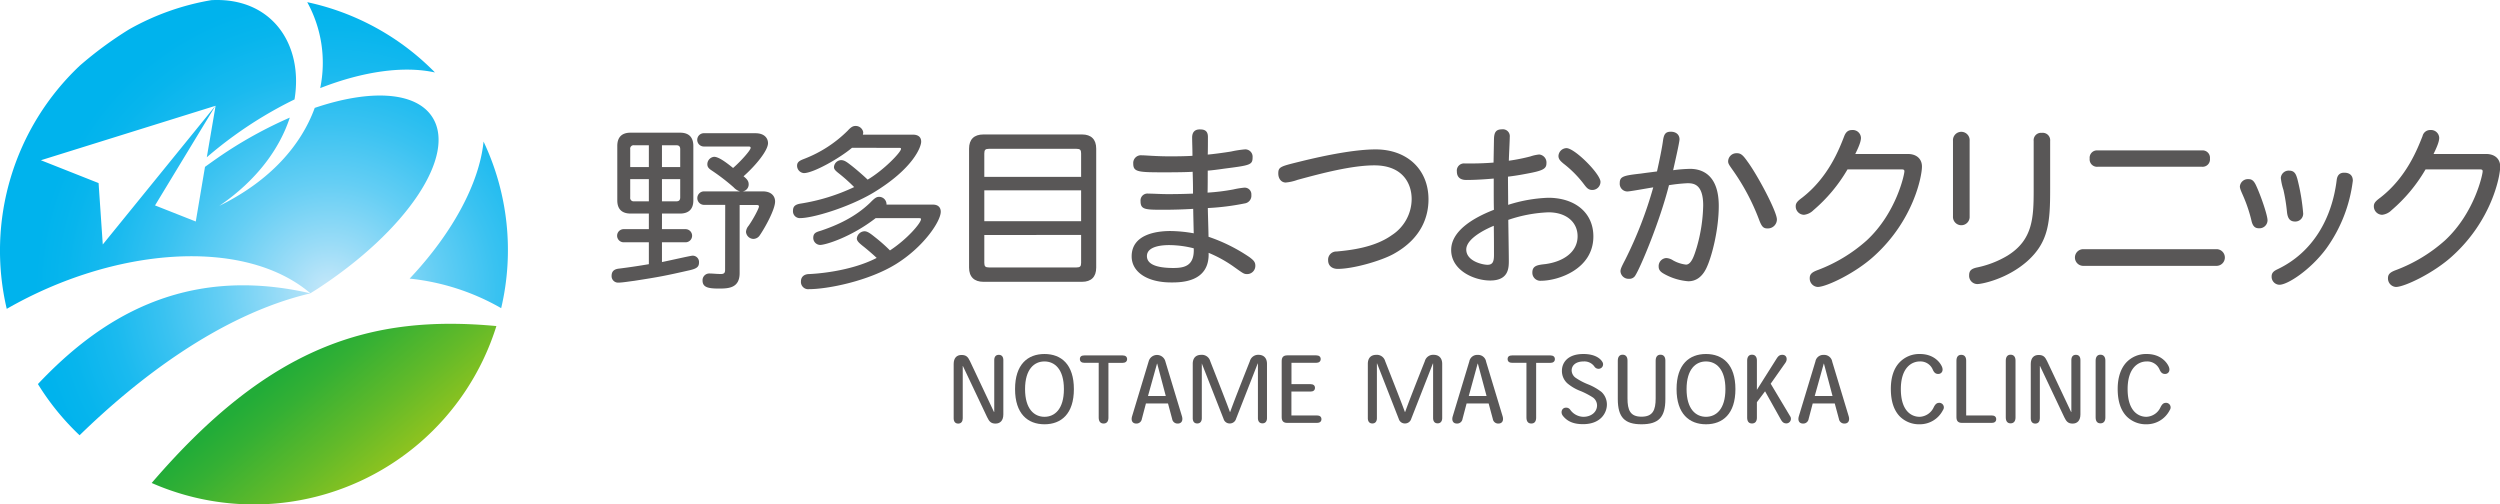 <svg xmlns="http://www.w3.org/2000/svg" xmlns:xlink="http://www.w3.org/1999/xlink" viewBox="0 0 830 167.48"><defs><style>.cls-1{fill:#595757;}.cls-2{fill:url(#名称未設定グラデーション_126);}.cls-3{fill:url(#名称未設定グラデーション_112);}</style><linearGradient id="名称未設定グラデーション_126" x1="96.45" y1="121.01" x2="127.13" y2="157.64" gradientUnits="userSpaceOnUse"><stop offset="0" stop-color="#22ac38"/><stop offset="0.21" stop-color="#34b034"/><stop offset="0.64" stop-color="#63ba29"/><stop offset="1" stop-color="#8fc31f"/></linearGradient><radialGradient id="名称未設定グラデーション_112" cx="109.36" cy="96.52" r="97.69" gradientUnits="userSpaceOnUse"><stop offset="0" stop-color="#c7e8fa"/><stop offset="0.16" stop-color="#9adcf7"/><stop offset="0.37" stop-color="#64cef4"/><stop offset="0.57" stop-color="#39c2f1"/><stop offset="0.74" stop-color="#1abaef"/><stop offset="0.9" stop-color="#07b5ed"/><stop offset="1" stop-color="#00b3ed"/></radialGradient></defs><title>sp_logo</title><g id="レイヤー_2" data-name="レイヤー 2"><g id="レイヤー_1-2" data-name="レイヤー 1"><path class="cls-1" d="M719.12,133.74a1.52,1.52,0,0,1,1.24,2.41,8.58,8.58,0,0,1-7.72,4.71A9,9,0,0,1,706,138.2c-1.81-1.9-2.93-4.79-2.93-9.1,0-3.83,1.06-6.81,2.87-8.77a9,9,0,0,1,6.78-2.8c4.61,0,6.72,2.8,7.32,4.22s-.18,2.4-1.23,2.4c-.85,0-1.36-.41-1.81-1.41A4.44,4.44,0,0,0,712.7,120c-2.81,0-6.33,2.13-6.33,9.19s3.35,9.19,6.24,9.19a5.38,5.38,0,0,0,4.7-3.22C717.82,134.19,718.28,133.74,719.12,133.74Z"/><path class="cls-1" d="M695.75,119.76c0-1.21.52-2,1.6-2s1.63.78,1.63,1.93v18.93c0,1.14-.52,1.93-1.63,1.93s-1.6-.76-1.6-2Z"/><path class="cls-1" d="M687.69,136.73V119.55c0-1.06.48-1.75,1.51-1.75s1.5.69,1.5,1.78v18c0,2.08-1.08,3.05-2.59,3.05s-2.11-.73-2.77-2.11l-8.05-17h-.06v17.36c0,1-.48,1.75-1.51,1.75s-1.51-.7-1.51-1.78v-18c0-2.08,1.09-3,2.6-3s2.14.6,2.8,2l8,16.94Z"/><path class="cls-1" d="M665.92,119.76c0-1.21.51-2,1.6-2s1.63.78,1.63,1.93v18.93c0,1.14-.52,1.93-1.63,1.93s-1.6-.76-1.6-2Z"/><path class="cls-1" d="M651.14,117.8c1.12,0,1.63.78,1.63,1.93v18.2h8.5c.9,0,1.47.42,1.47,1.24s-.6,1.23-1.47,1.23h-9.89c-1.36,0-1.84-.72-1.84-1.92V119.76C649.54,118.55,650.05,117.8,651.14,117.8Z"/><path class="cls-1" d="M643.83,133.74a1.51,1.51,0,0,1,1.23,2.41,8.57,8.57,0,0,1-7.71,4.71,9,9,0,0,1-6.67-2.66c-1.8-1.9-2.92-4.79-2.92-9.1,0-3.83,1-6.81,2.87-8.77a9,9,0,0,1,6.78-2.8c4.61,0,6.72,2.8,7.32,4.22s-.18,2.4-1.23,2.4c-.85,0-1.36-.41-1.81-1.41a4.44,4.44,0,0,0-4.28-2.74c-2.81,0-6.33,2.13-6.33,9.19s3.34,9.19,6.24,9.19a5.38,5.38,0,0,0,4.7-3.22C642.53,134.19,643,133.74,643.83,133.74Z"/><path class="cls-1" d="M602.72,120a2.65,2.65,0,0,1,2.77-2.17,2.69,2.69,0,0,1,2.81,2.26l5.45,18.05c.45,1.45-.09,2.48-1.38,2.48a1.79,1.79,0,0,1-1.84-1.51l-1.39-5.16h-7.32l-1.36,5.16a1.79,1.79,0,0,1-1.84,1.51c-1.3,0-1.84-1-1.39-2.48Zm2.83.72h-.06l-3,10.76h5.91Z"/><path class="cls-1" d="M591.73,117.8c1.51,0,1.78,1.56,1.06,2.59l-4.92,7,6.43,10.76a1.53,1.53,0,0,1-1.18,2.42c-.91,0-1.36-.4-1.87-1.27L586,129.91l-2.71,3.62v5.13c0,1.14-.51,1.93-1.63,1.93s-1.6-.76-1.6-2V119.76c0-1.21.52-2,1.6-2s1.63.78,1.63,1.93v9.73l6.57-10.4C590.38,118.22,590.83,117.8,591.73,117.8Z"/><path class="cls-1" d="M556.62,129.16c0-8.17,4.2-11.63,9.77-11.63s9.77,3.46,9.77,11.66-4.19,11.67-9.77,11.67-9.77-3.5-9.77-11.67Zm9.74-9.16c-3.28,0-6.42,2.47-6.42,9.19s3.14,9.19,6.45,9.19,6.45-2.47,6.45-9.19-3.13-9.19-6.45-9.19Z"/><path class="cls-1" d="M552.9,132.51c0,6-2.23,8.35-7.93,8.35-5.54,0-7.86-2.26-7.86-8.38V119.76c0-1.21.51-2,1.6-2s1.62.78,1.62,1.93v12.56c0,3.92.91,6.09,4.64,6.09s4.71-2.11,4.71-6.09V119.76c0-1.21.51-2,1.6-2s1.62.78,1.62,1.93Z"/><path class="cls-1" d="M519.94,135.34a1.62,1.62,0,0,1,1.39.72,5.48,5.48,0,0,0,4.37,2.32c2.41,0,4.52-1.44,4.52-3.82a3.29,3.29,0,0,0-1.33-2.57,25.68,25.68,0,0,0-4-2.11,15.28,15.28,0,0,1-4.5-2.59,5.51,5.51,0,0,1-1.83-4.22c0-2.41,1.65-5.54,7.14-5.54,4.34,0,5.88,1.93,6.24,2.56a1.48,1.48,0,0,1-1.18,2.35,1.63,1.63,0,0,1-1.44-.78,4.07,4.07,0,0,0-3.53-1.66c-2.68,0-4,1.35-4,3a3.08,3.08,0,0,0,1.45,2.51,20.73,20.73,0,0,0,4.13,2.14,18.66,18.66,0,0,1,4.34,2.49,5.69,5.69,0,0,1,1.78,4.16c0,2.78-2.08,6.52-7.9,6.52-2.59,0-5-.58-6.72-2.78C518,136.91,518.52,135.34,519.94,135.34Z"/><path class="cls-1" d="M514.75,118c.9,0,1.47.42,1.47,1.23s-.6,1.24-1.47,1.24H510v18.21c0,1.14-.48,1.93-1.6,1.93s-1.62-.76-1.62-2V120.45H502c-.87,0-1.47-.39-1.47-1.24S501.09,118,502,118Z"/><path class="cls-1" d="M487.81,120a2.65,2.65,0,0,1,2.77-2.17,2.68,2.68,0,0,1,2.81,2.26l5.46,18.05c.45,1.45-.09,2.48-1.39,2.48a1.79,1.79,0,0,1-1.84-1.51l-1.39-5.16h-7.32l-1.36,5.16a1.79,1.79,0,0,1-1.84,1.51c-1.29,0-1.84-1-1.38-2.48Zm2.84.72h-.07l-2.95,10.76h5.91Z"/><path class="cls-1" d="M476,117.8c1.63,0,2.81,1,2.81,3v18c0,1-.49,1.75-1.51,1.75s-1.51-.7-1.51-1.78V120.66h-.06l-7.2,18.39a2.13,2.13,0,0,1-2.08,1.54,2.09,2.09,0,0,1-2.05-1.48l-7.21-18.45h-.06v18.18c0,1-.48,1.75-1.5,1.75s-1.51-.7-1.51-1.78v-18c0-2.08,1.17-3,2.8-3a2.84,2.84,0,0,1,2.95,2.08c3.32,8.44,5.4,13.71,6.55,16.88h.09c1.23-3.41,2.83-7.51,6.54-16.88A2.85,2.85,0,0,1,476,117.8Z"/><path class="cls-1" d="M427.36,140.4c-1.36,0-1.84-.72-1.84-1.92V119.91c0-1.21.48-1.93,1.84-1.93H437c.9,0,1.47.42,1.47,1.23s-.6,1.24-1.47,1.24h-8.23v7.09h6.33c.9,0,1.47.41,1.47,1.23S436,130,435.08,130h-6.33v7.93h8.5c.9,0,1.47.42,1.47,1.24s-.6,1.23-1.47,1.23Z"/><path class="cls-1" d="M417.84,117.8c1.63,0,2.8,1,2.8,3v18c0,1-.48,1.75-1.5,1.75s-1.51-.7-1.51-1.78V120.66h-.06l-7.2,18.39a2.14,2.14,0,0,1-2.08,1.54,2.08,2.08,0,0,1-2.05-1.48L399,120.66H399v18.18c0,1-.48,1.75-1.51,1.75s-1.5-.7-1.5-1.78v-18c0-2.08,1.17-3,2.8-3a2.86,2.86,0,0,1,3,2.08c3.31,8.44,5.39,13.71,6.54,16.88h.09c1.23-3.41,2.83-7.51,6.54-16.88A2.84,2.84,0,0,1,417.84,117.8Z"/><path class="cls-1" d="M381.35,120a2.87,2.87,0,0,1,5.58.09l5.46,18.05c.45,1.45-.09,2.48-1.39,2.48a1.79,1.79,0,0,1-1.84-1.51l-1.38-5.16h-7.33l-1.36,5.16a1.79,1.79,0,0,1-1.84,1.51c-1.29,0-1.84-1-1.38-2.48Zm2.84.72h-.06l-3,10.76h5.91Z"/><path class="cls-1" d="M372.72,118c.9,0,1.48.42,1.48,1.23s-.61,1.24-1.48,1.24H368v18.21c0,1.14-.49,1.93-1.6,1.93s-1.63-.76-1.63-2V120.45H360c-.87,0-1.48-.39-1.48-1.24S359.06,118,360,118Z"/><path class="cls-1" d="M337,129.16c0-8.17,4.19-11.63,9.77-11.63s9.76,3.46,9.76,11.66-4.19,11.67-9.76,11.67-9.77-3.5-9.77-11.67Zm9.74-9.16c-3.29,0-6.42,2.47-6.42,9.19s3.13,9.19,6.45,9.19,6.45-2.47,6.45-9.19-3.14-9.19-6.45-9.19Z"/><path class="cls-1" d="M330.09,136.73V119.55c0-1.06.48-1.75,1.51-1.75s1.51.69,1.51,1.78v18c0,2.08-1.09,3.05-2.6,3.05s-2.11-.73-2.77-2.11l-8.05-17h-.06v17.36c0,1-.48,1.75-1.5,1.75s-1.51-.7-1.51-1.78v-18c0-2.08,1.08-3,2.59-3s2.14.6,2.8,2l8,16.94Z"/><path class="cls-1" d="M805.28,56.24A52.22,52.22,0,0,1,794,69.78a5.21,5.21,0,0,1-3.12,1.53,2.79,2.79,0,0,1-2.76-2.88c0-1,.58-1.66,2.17-2.83,8.72-6.77,12.31-16.19,14-20.43a2.58,2.58,0,0,1,2.59-2,2.71,2.71,0,0,1,2.94,2.59c0,1.41-1,3.53-1.88,5.36h17.42c3.06,0,4.71,1.76,4.71,4.18,0,3.18-2.77,17.78-15.78,29.61-6.18,5.71-16,10.36-18.83,10.36a2.82,2.82,0,0,1-2.65-2.94c0-1.36.82-2,2.76-2.71a51.71,51.71,0,0,0,16.19-9.83c9.77-9.07,12.48-21.84,12.48-22.9,0-.41-.11-.65-.88-.65Z"/><path class="cls-1" d="M749,61.54c1.65,3.53,3.82,9.95,3.82,11.6A2.68,2.68,0,0,1,750,75.79c-1.12,0-2.06-.42-2.53-2.6a48.5,48.5,0,0,0-2.3-7.12c-.76-1.88-1.53-3.24-1.53-4.18a2.66,2.66,0,0,1,2.89-2.41C747.53,59.48,748.23,59.89,749,61.54ZM781.14,60a48.65,48.65,0,0,1-8.83,22.54c-5.18,7-12.77,12-15.54,12a2.65,2.65,0,0,1-2.59-2.76c0-1.24.76-1.83,2-2.41,11.6-5.54,18-16.66,19.6-29.56.24-2.18,1.59-2.47,2.42-2.47C780,57.3,781.14,58.18,781.14,60Zm-18.43-.65a68.24,68.24,0,0,1,1.95,11.54A2.62,2.62,0,0,1,762,73.55c-1.77,0-2.47-1.06-2.71-3.06a61.06,61.06,0,0,0-1.18-7.42,19.18,19.18,0,0,1-.88-4A2.61,2.61,0,0,1,760,56.65C761.89,56.65,762.3,58,762.71,59.36Z"/><path class="cls-1" d="M691.48,88.26a2.77,2.77,0,0,1,0-5.53h44.57a2.77,2.77,0,0,1,0,5.53Zm5-32.9a2.45,2.45,0,0,1-2.71-2.71,2.45,2.45,0,0,1,2.71-2.71H731a2.45,2.45,0,0,1,2.7,2.71,2.45,2.45,0,0,1-2.7,2.71Z"/><path class="cls-1" d="M648.39,46.7a2.77,2.77,0,1,1,5.53,0V71.84a2.77,2.77,0,1,1-5.53,0Zm26.79.12a2.45,2.45,0,0,1,2.7-2.71,2.47,2.47,0,0,1,2.77,2.71V62.66c0,10.89-.41,17.59-7.53,24-6.83,6.06-15.25,7.65-16.61,7.65a2.75,2.75,0,0,1-2.76-2.89c0-1.47.65-2.17,2.47-2.59a32.62,32.62,0,0,0,10.24-3.94c8.48-5.24,8.72-12.6,8.72-22Z"/><path class="cls-1" d="M613.37,56.24a52.22,52.22,0,0,1-11.31,13.54,5.21,5.21,0,0,1-3.12,1.53,2.79,2.79,0,0,1-2.76-2.88c0-1,.58-1.66,2.17-2.83,8.71-6.77,12.31-16.19,13.95-20.43.65-1.65,1.6-2,2.6-2a2.71,2.71,0,0,1,2.94,2.59c0,1.41-1,3.53-1.89,5.36h17.43c3.06,0,4.71,1.76,4.71,4.18,0,3.18-2.77,17.78-15.78,29.61-6.18,5.71-15.95,10.36-18.83,10.36a2.82,2.82,0,0,1-2.65-2.94c0-1.36.82-2,2.76-2.71a51.82,51.82,0,0,0,16.19-9.83c9.77-9.07,12.48-21.84,12.48-22.9,0-.41-.12-.65-.88-.65Z"/><path class="cls-1" d="M561.09,56.06c4.53,0,9.54,2.47,9.54,12.31,0,7.89-2.3,16.89-4.12,20.66-1.36,2.82-3.36,4.35-6,4.35a19.54,19.54,0,0,1-8.07-2.47c-.94-.53-1.76-1.17-1.76-2.35a2.68,2.68,0,0,1,2.53-2.89,4.58,4.58,0,0,1,2.24.77,11.47,11.47,0,0,0,4.3,1.41c1.82,0,2.76-3.12,3.53-5.59a53.44,53.44,0,0,0,2.18-14.07c0-7.18-3.3-7.36-5.24-7.36a55.33,55.33,0,0,0-6.12.65C551,73.72,544.67,88.67,543,91.33a2.24,2.24,0,0,1-2.18,1.23A2.67,2.67,0,0,1,538,90.09c0-.71.23-1.3,1.58-3.88a134.69,134.69,0,0,0,9.3-24c-1.35.18-7.71,1.36-8.59,1.36a2.56,2.56,0,0,1-2.53-2.82c0-2.19,1.29-2.48,7.06-3.13,1.59-.23,3.54-.47,5.3-.7.83-3.66,1.71-8,2-10.25.3-2.11.83-2.94,2.59-2.94s2.89,1,2.89,2.53c0,1-1.71,8.42-2.12,10.25A48.42,48.42,0,0,1,561.09,56.06Zm19-2.53c3.24,4.3,9.84,16.66,9.84,19.31a3,3,0,0,1-3.12,3c-1.3,0-1.89-.48-2.77-2.83a73,73,0,0,0-8.77-16.54c-1.12-1.6-1.53-2.12-1.53-2.89a2.75,2.75,0,0,1,2.77-2.71C577.93,50.82,578.63,51.47,580.1,53.53Z"/><path class="cls-1" d="M496,46.17c.06-2.06.53-3.23,2.65-3.23a2.3,2.3,0,0,1,2.59,2.58c0,1.24-.3,6.72-.3,7.84a62.34,62.34,0,0,0,7.13-1.42,13,13,0,0,1,2.94-.65,2.68,2.68,0,0,1,2.41,2.89c0,1.94-1.23,2.53-7.12,3.59-1.82.35-3.71.65-5.65.88,0,3.12.06,6.24.06,9.36A49.17,49.17,0,0,1,514,65.66c8.88,0,15,4.94,15,12.83,0,11-11.89,14.72-17.31,14.72a2.67,2.67,0,0,1-2.95-2.71c0-2.29,1.66-2.53,4.3-2.82,5.83-.77,10.72-3.89,10.72-9.25,0-4.65-3.71-7.94-9.66-7.94A46.45,46.45,0,0,0,500.75,73c0,.18.18,11.36.18,13.48,0,2.41,0,6.65-6.19,6.65-5.41,0-12.95-3.41-12.95-10.13,0-6.29,7.24-10.65,14.19-13.35-.06-2.36-.06-3.19-.06-10.37-1.35.12-5.41.47-9.12.47-1.77,0-3.12-.76-3.12-2.82a2.38,2.38,0,0,1,2.7-2.65c3,0,5.54,0,9.48-.3ZM486.8,82.85c0,3.83,5.35,5.06,7.06,5.06S496,86.85,496,84.68c0-3.25,0-5.72-.06-9.72C494.39,75.6,486.8,78.85,486.8,82.85Zm44.56-22.49a2.71,2.71,0,0,1-2.71,2.71c-1.24,0-1.82-.65-2.59-1.65a36.27,36.27,0,0,0-7-7.12c-1.12-.94-1.65-1.53-1.65-2.54a2.74,2.74,0,0,1,2.65-2.58C522.82,49.18,531.36,57.77,531.36,60.36Z"/><path class="cls-1" d="M474.26,66.19c0,5-1.77,12.77-11.72,18.19-4.12,2.24-13.24,4.89-18.42,4.89-1.89,0-3.18-1.06-3.18-2.83a2.71,2.71,0,0,1,2.82-2.94c4.3-.41,12.48-1.24,18.31-5.42a14.35,14.35,0,0,0,6.6-12c0-5.18-3-11.18-12.37-11.18-7.36,0-17.13,2.52-25.55,4.82a15.32,15.32,0,0,1-3.88.88c-1.48,0-2.48-1.29-2.48-3,0-2.18.71-2.35,6.89-3.88,9.25-2.3,18.78-4.12,25.49-4.12C467.37,49.65,474.26,56.42,474.26,66.19Z"/><path class="cls-1" d="M408.74,50.3a36.07,36.07,0,0,1,4.59-.71,2.44,2.44,0,0,1,2.53,2.65c0,2.52-.82,2.65-9.48,3.76-2.35.35-4.47.59-5.41.65,0,1.06,0,6.12-.06,7.3a68.55,68.55,0,0,0,8.59-1.06,28.23,28.23,0,0,1,3.59-.59,2.22,2.22,0,0,1,2.36,2.42,2.58,2.58,0,0,1-2.24,2.82A81.76,81.76,0,0,1,401,69.07c0,1.36.23,8,.23,9.54a56.3,56.3,0,0,1,13.6,6.77c1.41,1.06,1.94,1.65,1.94,2.83A2.73,2.73,0,0,1,414.09,91c-1.17,0-1.35-.23-4.76-2.65a42.44,42.44,0,0,0-8.07-4.41c.36,9.83-9.24,9.83-12.42,9.83-8,0-13.13-3.48-13.13-8.65,0-7.3,8.19-8.42,12.84-8.42a46.44,46.44,0,0,1,7.77.76c-.06-2.47-.12-4.94-.18-8.12-2.71.17-6.36.3-9.66.3-6.29,0-7.82,0-7.82-2.89a2.29,2.29,0,0,1,2.59-2.47c1.76,0,3.94.17,6.53.17,2.77,0,5.59-.06,8.3-.17,0-1.89,0-3.48-.12-7.25-1.47.12-5.47.18-8.65.18-9.3,0-11.07,0-11.07-2.88a2.56,2.56,0,0,1,2.83-2.77c1.29,0,4.59.35,9.65.35,2.06,0,5.42-.05,7.18-.18,0-2-.11-4.76-.11-6.06,0-1.76.88-2.7,2.47-2.7,1,0,2.77,0,2.77,2.47,0,1.29,0,4.7-.06,5.88C402.67,51.18,406.27,50.71,408.74,50.3ZM388.19,81.37c-2,0-7.41.24-7.41,3.66,0,2.65,3.06,3.94,8.77,3.94,3.53,0,7.06-.59,6.77-6.53A33.82,33.82,0,0,0,388.19,81.37Z"/><path class="cls-1" d="M321.73,49.35c0-3.06,1.65-4.71,4.77-4.71h32.73c3.06,0,4.71,1.65,4.71,4.71v39.5c0,3.06-1.65,4.71-4.71,4.71H326.5c-3.06,0-4.77-1.65-4.77-4.71Zm5.06,9.36h32.14V50.94c0-1.18-.35-1.53-1.53-1.53H328.32c-1.17,0-1.53.35-1.53,1.53Zm0,4.48V73.43h32.14V63.19Zm0,14.83v9.24c0,1.18.36,1.53,1.53,1.53H357.4c1.18,0,1.53-.35,1.53-1.53V78Z"/><path class="cls-1" d="M282.88,49.06c-4.12,3.47-12.84,8.41-16,8.41A2.46,2.46,0,0,1,264.63,55c0-1.41,1.24-1.82,2.59-2.35a41.65,41.65,0,0,0,14.19-9.24c1.12-1.24,1.82-1.59,2.59-1.59a2.53,2.53,0,0,1,2.59,2.06,3,3,0,0,1-.12.82H303c1.95,0,2.83.88,2.83,2.35,0,1.65-2.53,8.89-16,17-8.36,4.94-20.08,8.36-24.14,8.36A2.26,2.26,0,0,1,263.27,70c0-1.42.65-2.12,2.6-2.42a65.14,65.14,0,0,0,17.71-5.47,57.05,57.05,0,0,0-5-4.48c-1.29-1-1.7-1.47-1.7-2.17a2.47,2.47,0,0,1,2.35-2.3c1.12,0,1.94.65,3.53,1.88,1.35,1.06,3.71,3.07,5.3,4.6,5.47-3.25,11.07-9.13,11.07-10.19,0-.23-.06-.35-.42-.35Zm7.83,23.37c-8.13,6.29-16.6,8.89-18.43,8.89A2.35,2.35,0,0,1,270,79c0-1.64.95-1.94,2.54-2.41,5.41-1.83,11.36-4.48,16.36-9.3,1.59-1.65,2.18-1.94,2.95-1.94a2.46,2.46,0,0,1,2.47,2.58h15.42c1.77,0,2.59,1,2.59,2.36,0,3.18-5.65,11.66-14.83,17.36S274.69,96,268.63,96a2.41,2.41,0,0,1-2.71-2.65c0-1.18.77-2.3,2.65-2.36s13.6-.76,22.49-5.36c-1.35-1.29-3.65-3.23-4.65-4-1.23-1-1.94-1.65-1.94-2.47A2.66,2.66,0,0,1,287,76.78c.94,0,1.88.65,3.47,1.94a53.36,53.36,0,0,1,5,4.42c5.82-3.82,10.3-9.12,10.3-10.36,0-.29-.18-.35-.59-.35Z"/><path class="cls-1" d="M219.77,76.08h7.83a2.18,2.18,0,1,1,0,4.36h-7.83V87c1.59-.29,9.54-2.12,10.18-2.12a2.11,2.11,0,0,1,2.12,2.29c0,1.42-.76,2-3.06,2.54-8.3,1.88-10.12,2.23-18.48,3.53-1.42.17-3.95.59-5.18.59a2.15,2.15,0,0,1-2.3-2.24c0-1.82,1.24-2.29,2.53-2.42,3.3-.41,6.72-.93,9.84-1.46V80.44h-8.36a2.18,2.18,0,0,1,0-4.36h8.36V70.9h-6.07c-2.88,0-4.41-1.48-4.41-4.36V48.47c0-2.95,1.53-4.42,4.41-4.42h16.43c2.88,0,4.41,1.47,4.41,4.42V66.54c0,2.88-1.53,4.36-4.41,4.36h-6Zm-4.35-27.85h-4.89a1.13,1.13,0,0,0-1.3,1.3v5.94h6.19Zm-6.19,11.25v6.06a1.14,1.14,0,0,0,1.3,1.3h4.89V59.48Zm10.54-11.25v7.24h6.06V49.53c0-.89-.41-1.3-1.23-1.3Zm0,11.25v7.36h4.83c.82,0,1.23-.42,1.23-1.3V59.48Zm21,8.53H233.6a2.24,2.24,0,0,1,0-4.47h12.07a4.77,4.77,0,0,1-2.11-1.36,69,69,0,0,0-7.19-5.53c-1.11-.71-1.53-1.23-1.53-2.12a2.49,2.49,0,0,1,2.24-2.47c1.24,0,3.18,1.17,6.3,3.71,2.53-2.18,5.83-5.89,5.83-6.65,0-.35-.12-.48-.83-.48H233.84a2.21,2.21,0,1,1,0-4.41h16.95c3,0,4.19,1.65,4.19,3.3,0,2.35-3.83,7.18-8.13,11,1.53,1.18,1.71,1.89,1.71,2.77a2.33,2.33,0,0,1-2,2.24h6.71c2.82,0,4.06,1.59,4.06,3.36,0,2.64-3.35,8.7-5.06,11.18a2.6,2.6,0,0,1-2.18,1.24A2.55,2.55,0,0,1,247.67,77a3.43,3.43,0,0,1,.83-2c1.59-2.24,3.47-5.83,3.47-6.42,0-.29-.06-.53-.88-.53h-5.53V90.67c0,5.07-3.83,5.13-6.95,5.13-3.47,0-5.36-.41-5.36-2.65a2.22,2.22,0,0,1,2.24-2.35c1.3,0,2.3.17,3.88.17,1.3,0,1.36-.71,1.36-1.47Z"/><path class="cls-2" d="M50.36,160.35a84.35,84.35,0,0,0,114.44-52.1C122.88,104.34,89.38,114.91,50.36,160.35Z"/><path class="cls-3" d="M136,92.5a76.79,76.79,0,0,1,30.39,9.81A84.22,84.22,0,0,0,160.54,47C159.18,60.64,150.39,77.25,136,92.5Z"/><path class="cls-3" d="M103,97.37c-42.37-9.74-70.47,9-90.41,30.14a84.32,84.32,0,0,0,13.83,17c18.23-17.76,46-39.88,76.54-47.09Z"/><path class="cls-3" d="M143.49,38.82c-5.49-8.45-20.61-9.24-39-3C100,48.18,89.79,60,72.8,68.35c12.51-8.52,20.07-19.06,23.41-29.3A141.85,141.85,0,0,0,75.49,50.24c-2.57,1.68-5,3.41-7.43,5.16L65,73.54,51.47,68.2,71.53,35.11,42.82,70.46l-8.7,10.71L32.73,60.78,13.58,53.2l58-18.09h0l-2.92,17.1c2.88-2.47,5.91-4.88,9.12-7.2a135.49,135.49,0,0,1,20-12C100.8,14.7,90.21-1,70.16.05A84,84,0,0,0,42.81,9.78a125.39,125.39,0,0,0-16.3,12A84.42,84.42,0,0,0,2.24,102.54C38,82,81.07,78.68,103.05,97.37L105.24,96C135.37,76.38,151.71,51.45,143.49,38.82Z"/><path class="cls-3" d="M106.31,29.25c14.32-5.6,27.81-7.46,38.1-5.19A84,84,0,0,0,102,.72,41.7,41.7,0,0,1,106.31,29.25Z"/></g></g></svg>